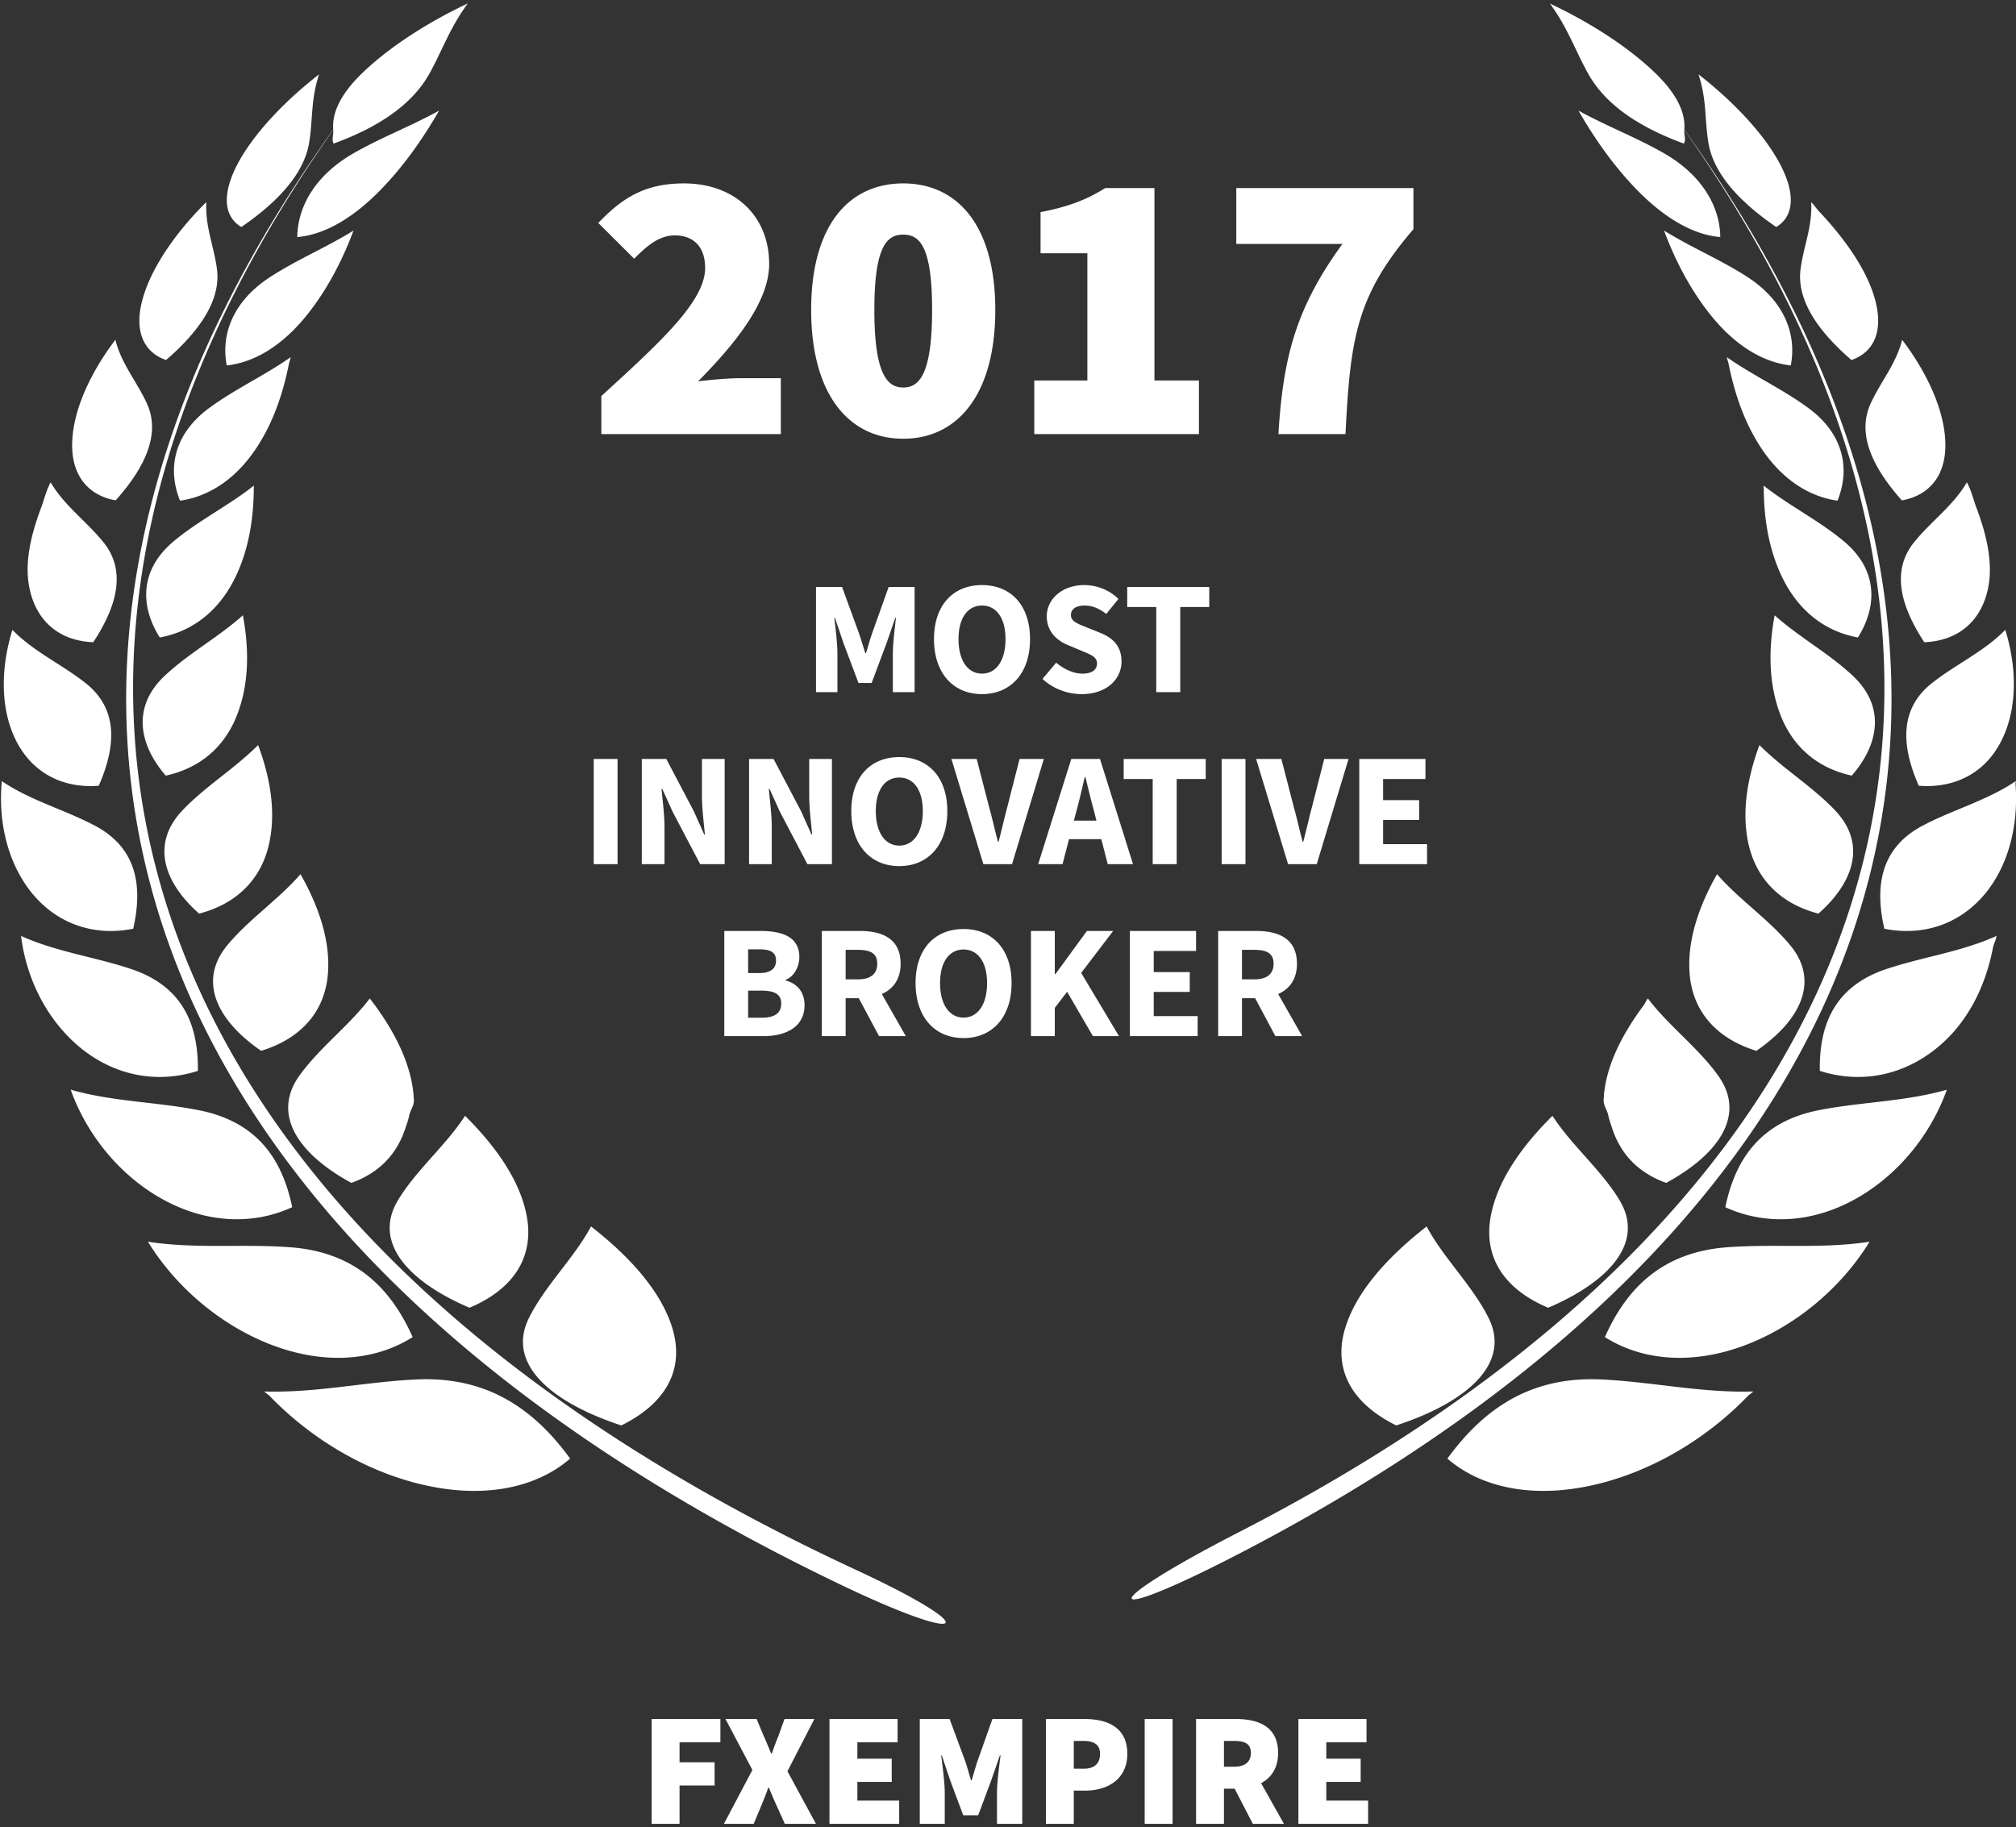 <svg xmlns="http://www.w3.org/2000/svg" width="139" height="126">
    <rect width="100%" height="100%" fill="#333333" stroke="none"/>
    <path fill="#FFF" fill-rule="evenodd" d="M137.02 61.443c-1.812 2.319-4.439 3.131-7.098 2.603-.678-2.972-.243-5.596 2.67-7.124 2.107-1.107 4.439-1.729 6.388-3.056v.012c.011.072-.022.146-.011.22.191 2.593-.371 5.301-1.949 7.345zm-4.724-7.26c-1.209-2.751-1.347-5.312.931-7.094 1.643-1.295 3.581-2.159 5.033-3.656.783 2.519.847 5.27-.171 7.45-1.123 2.424-3.315 3.499-5.793 3.3zm.38-9.896c-1.641-2.499-2.298-4.953-.678-6.924 1.177-1.443 2.681-2.498 3.613-4.099 0 0 0 .01.01.02v-.01c.307.569.434 1.17.658 1.76.698 1.854 1.132 3.751.815 5.427-.466 2.455-2.171 3.742-4.418 3.826zm-1.546-9.781c-2.002-2.243-3.115-4.552-2.161-6.66.7-1.538 1.758-2.729 2.182-4.414 1.632 2.149 2.828 4.64 2.966 6.848.159 2.435-1.048 3.879-2.987 4.226zm-3.475-9.678c-2.266-1.96-3.803-4.111-3.506-6.292.212-1.586.816-2.894.731-4.601l.011.012c.19.188.328.41.508.61 1.716 1.808 3.178 3.857 3.792 5.791.753 2.377.064 3.926-1.536 4.48zm-5.19-9.174c-2.468-1.692-4.344-3.657-4.682-5.866-.255-1.6-.106-2.961-.678-4.662 2.225 1.728 4.301 3.851 5.477 5.917 1.292 2.277 1.112 3.889-.117 4.611zm-36.779 91.358c-9.947 5.185-10.381 3.846-.275-1.349 44.734-22.975 57.244-59.1 30.719-96.706-.032.311.138.694-.032.943-2.902-1.06-5.349-2.577-6.599-4.822-.911-1.64-1.398-3.151-2.638-4.838 0 0 0 .006.011.006v.005c2.574 1.207 5.254 2.872 7.193 4.727 1.663 1.587 2.149 2.887 2.065 3.962 27.235 38.003 14.683 74.561-30.444 98.072zm29.194-25.44c-2.16-.78-3.263-2.235-3.781-3.941a5.208 5.208 0 0 1-.202-.676c-.063-.389-.349-.683-.328-1.117.095-2.255 1.261-4.499 2.775-6.534.096-.146.159-.305.265-.442.011 0 .011-.009.011-.009 1.419 1.886 3.496 3.414 4.873 5.363 1.896 2.687 0 5.395-3.613 7.356zm6.218-9.106c-2.754-.853-4.375-2.708-4.597-5.269-.201-2.318.646-4.731 1.885-6.913 1.526 1.76 3.581 3.12 5.064 4.921 2.034 2.488.668 5.185-2.352 7.261zm-.55-14.3c-.488-2.223-.042-4.616.763-6.787 1.609 1.623 3.643 2.846 5.222 4.511 2.171 2.297 1.293 4.953-1.155 7.113-2.595-.674-4.29-2.371-4.83-4.837zm7.129-4.679c-2.436-.528-4.185-2.076-5.011-4.437-.752-2.129-.71-4.469-.306-6.619 1.683 1.509 3.696 2.593 5.359 4.143 2.278 2.117 1.865 4.721-.042 6.913zm.424-9.527c-2.267-.411-4.068-1.824-5.181-4.068-.985-1.981-1.303-4.194-1.313-6.248 0-.053-.011-.096-.011-.148v-.012c1.759 1.391 3.74 2.362 5.477 3.795 2.394 1.96 2.405 4.478 1.028 6.681zm-1.409-9.432c-2.109-.306-3.952-1.602-5.328-3.731-1.166-1.807-1.812-3.842-2.193-5.764-.032-.127-.085-.258-.107-.39v-.011c1.834 1.285 3.783 2.161 5.594 3.487 2.489 1.814 2.913 4.238 2.034 6.409zm-13.708-21.314c-1.705-1.719-3.083-3.72-4.152-5.586 2.002 1.102 3.919 1.813 5.879 2.93 2.701 1.545 3.877 3.741 3.899 5.79-1.812-.151-3.74-1.237-5.626-3.134zm10.487 11.987c-1.949-.216-3.845-1.402-5.476-3.415-1.483-1.828-2.532-3.929-3.263-5.885 1.918 1.186 3.845 1.975 5.741 3.193 2.585 1.676 3.412 3.988 2.998 6.107zm-11.789 57.593c1.716 2.888-.721 5.586-4.937 7.388-3.061-1.286-4.45-3.499-3.972-6.239.433-2.488 2.15-4.9 4.268-6.997 1.314 2.044 3.38 3.74 4.641 5.848zM96.269 98.297c-3.168-1.56-4.386-3.974-3.496-6.787.805-2.551 3.009-4.922 5.593-6.934 1.166 2.202 3.199 4.109 4.3 6.375 1.494 3.109-1.536 5.754-6.397 7.346zM93.72 52.339h4.562v1.38h-2.919v1.458h2.484v1.366h-2.484v1.669h3.029v1.379H93.72v-7.252zm-5.575-22.405c.322-5.35 1.24-8.749 4.413-13.112H85.24v-3.854h12.214v2.836c-3.929 4.577-4.357 7.521-4.683 14.13h-4.626zm-2.271 29.657h-1.643v-7.252h1.643v7.252zm.733-7.252h1.743l.871 3.381c.227.79.372 1.525.596 2.326h.042c.213-.801.372-1.536.581-2.326l.864-3.381h1.676l-2.193 7.252h-1.976l-2.204-7.252zM83.99 71.451v-7.252h2.628c1.541 0 2.805.534 2.805 2.258 0 1.068-.513 1.747-1.296 2.09l1.654 2.904h-1.845l-1.396-2.613h-.907v2.613H83.99zm2.494-3.915c.86 0 1.328-.366 1.328-1.079 0-.711-.468-.956-1.328-.956h-.851v2.035h.851zm-5.108-19.804h-1.654v-5.873H77.72v-1.38h5.657v1.38h-2.001v5.873zM71.312 26.241h3.66v-8.776h-3.227v-2.836c1.934-.376 3.173-.858 4.463-1.661h3.389v13.273h3.068v3.693H71.312v-3.693zm-3.605 21.625c-1.966 0-3.309-1.424-3.309-3.793s1.343-3.727 3.309-3.727c1.969 0 3.312 1.368 3.312 3.727 0 2.369-1.343 3.793-3.312 3.793zm0-6.107c-.992 0-1.619.869-1.619 2.314 0 1.456.627 2.38 1.619 2.38.995 0 1.622-.924 1.622-2.38 0-1.445-.627-2.314-1.622-2.314zm-5.431-11.504c-3.765 0-6.347-3.077-6.347-8.884s2.582-8.723 6.347-8.723c3.766 0 6.348 2.942 6.348 8.723 0 5.807-2.582 8.884-6.348 8.884zm0-14.074c-1.073 0-1.99.695-1.99 5.19 0 4.496.917 5.351 1.99 5.351 1.077 0 1.991-.855 1.991-5.351 0-4.495-.914-5.19-1.991-5.19zm-6.482 36.158h1.566v7.252h-1.69l-1.898-3.615-.716-1.579h-.046c.068.802.202 1.769.202 2.626v2.568h-1.565v-7.252h1.689l1.899 3.604.715 1.602h.046c-.067-.767-.202-1.791-.202-2.647v-2.559zM41.463 27.312c4.035-3.692 7.155-6.529 7.155-8.83 0-1.526-.861-2.249-2.097-2.249-1.129 0-1.99.804-2.798 1.605l-2.472-2.461c1.774-1.873 3.386-2.729 5.915-2.729 3.443 0 5.866 2.193 5.866 5.565 0 2.73-2.583 5.727-4.895 8.083.86-.107 2.096-.215 2.851-.215h2.848v3.853H41.463v-2.622zm1.116 32.279h-1.644v-7.252h1.644v7.252zm3.754 31.919c.89 2.813-.317 5.227-3.496 6.787-4.862-1.592-7.891-4.237-6.397-7.346 1.101-2.266 3.135-4.173 4.31-6.375 2.585 2.012 4.777 4.383 5.583 6.934zm-13.961-1.328c-4.227-1.802-6.664-4.5-4.948-7.388 1.261-2.108 3.326-3.804 4.64-5.848 2.119 2.097 3.835 4.509 4.269 6.997.477 2.74-.91 4.953-3.961 6.239zm-4.365-12.551c-.519 1.706-1.621 3.161-3.781 3.941-3.612-1.961-5.499-4.669-3.612-7.356 1.387-1.949 3.452-3.477 4.883-5.363 1.663 2.149 2.934 4.572 3.039 6.985.022.434-.264.728-.327 1.117a5.057 5.057 0 0 1-.202.676zm-3.612-67.073c1.96-1.117 3.888-1.828 5.879-2.93-1.069 1.866-2.447 3.867-4.152 5.586-1.886 1.897-3.814 2.983-5.626 3.134.022-2.049 1.198-4.245 3.899-5.79zm-5.753 8.536c1.887-1.218 3.814-2.007 5.732-3.193-.731 1.956-1.78 4.057-3.263 5.885-1.631 2.013-3.516 3.199-5.476 3.415-.414-2.119.413-4.431 3.007-6.107zm-4.194 9.025c1.811-1.326 3.761-2.202 5.593-3.487v.021c-.032.153-.096.316-.127.475-.381 1.892-1.017 3.888-2.172 5.669-1.376 2.129-3.221 3.425-5.328 3.731-.879-2.171-.456-4.595 2.034-6.409zm3.061 5.365v.012c0 .052-.01.095-.01.148-.01 2.054-.328 4.267-1.313 6.248-1.113 2.244-2.914 3.657-5.17 4.068-1.388-2.203-1.377-4.721 1.017-6.681 1.737-1.433 3.718-2.404 5.476-3.795zm-6.122 13.09c1.663-1.55 3.676-2.634 5.36-4.143.402 2.15.455 4.49-.308 6.619-.826 2.361-2.574 3.909-5.01 4.437-1.896-2.192-2.32-4.796-.042-6.913zm11.218 20.623c-.222 2.561-1.833 4.416-4.598 5.269-3.019-2.076-4.385-4.773-2.352-7.261 1.484-1.801 3.538-3.161 5.064-4.921 1.239 2.182 2.087 4.595 1.886 6.913zM12.573 55.89c1.579-1.665 3.613-2.888 5.222-4.511.816 2.171 1.25 4.564.763 6.787-.54 2.466-2.235 4.163-4.83 4.837-2.448-2.16-3.326-4.816-1.155-7.113zm35.826-3.551h1.565v7.252h-1.689l-1.899-3.615-.716-1.579h-.046c.068.802.202 1.769.202 2.626v2.568h-1.565v-7.252h1.689l1.899 3.604.715 1.602h.047c-.068-.767-.202-1.791-.202-2.647v-2.559zm7.073 16.976c0 1.481-1.25 2.136-2.826 2.136h-2.707v-7.252h2.494c1.509 0 2.681.412 2.681 1.803 0 .645-.357 1.345-.949 1.568v.043c.737.191 1.307.735 1.307 1.702zm-3.106-3.848h-.783v1.636h.772c.804 0 1.151-.335 1.151-.857 0-.567-.368-.779-1.14-.779zm.145 2.848h-.928v1.868h.928c.892 0 1.353-.311 1.353-.979 0-.634-.446-.889-1.353-.889zM23.007 9.9c-.159-.249 0-.632-.032-.938-27.563 39.066-12.976 76.551 36.102 99.324 8.834 4.1 7.796 5.26-1.049 1.023C9.184 85.935-5.149 48.207 22.975 8.94c-.085-1.069.403-2.375 2.066-3.962 1.95-1.861 4.64-3.53 7.214-4.742-1.25 1.691-1.737 3.202-2.648 4.842-1.251 2.245-3.697 3.762-6.6 4.822zm-6.366 5.754c-1.229-.722-1.398-2.334-.117-4.611 1.176-2.066 3.252-4.189 5.477-5.917-.572 1.701-.424 3.062-.678 4.662-.338 2.209-2.214 4.174-4.682 5.866zm-6.727 4.694c.678-2.149 2.352-4.473 4.312-6.413-.085 1.707.519 3.015.73 4.601.297 2.181-1.239 4.332-3.506 6.292-1.599-.554-2.288-2.103-1.536-4.48zM7.975 34.506c-1.938-.347-3.145-1.791-2.987-4.226.138-2.208 1.335-4.699 2.967-6.848.423 1.685 1.482 2.876 2.182 4.414.953 2.108-.159 4.417-2.162 6.66zm-1.546 9.781c-2.246-.084-3.951-1.371-4.417-3.826-.318-1.676.117-3.573.815-5.427.223-.59.349-1.191.658-1.76v.01c.009-.01.009-.02.009-.02.933 1.601 2.438 2.656 3.614 4.099 1.62 1.971.974 4.425-.679 6.924zm-.55 2.802c2.276 1.782 2.138 4.343.931 7.094-2.478.199-4.661-.876-5.795-3.3-1.016-2.18-.942-4.931-.158-7.45 1.441 1.497 3.379 2.361 5.022 3.656zm3.305 16.957c-2.649.528-5.286-.284-7.098-2.603-1.631-2.108-2.214-4.921-1.96-7.577 1.949 1.327 4.279 1.949 6.388 3.056 2.913 1.528 3.347 4.152 2.67 7.124zm4.459 9.801c-2.743.886-5.784.401-8.295-1.759-2.266-1.961-3.559-4.785-3.897-7.547 2.436 1.108 5.115 1.444 7.669 2.309 3.505 1.201 4.565 3.845 4.523 6.997zm6.504 9.401c-2.743 1.264-6.123 1.148-9.322-.77-2.892-1.739-4.946-4.51-5.953-7.335 2.892.833 5.857.833 8.813 1.412 4.057.791 5.784 3.404 6.462 6.693zm-.158 2.761c4.522.327 6.969 2.846 8.462 6.197-2.636 1.675-6.27 1.98-10.147.368-3.507-1.464-6.366-4.11-8.104-6.945 3.305.506 6.483.137 9.789.38zm8.781 9.115c4.914-.21 8.115 2.129 10.54 5.46-2.405 2.085-6.208 2.866-10.752 1.654-3.941-1.054-7.447-3.351-9.968-5.975-.106-.106-.255-.19-.361-.296l-.009-.01c3.643.106 6.968-.674 10.55-.833zm20.9 25.02h-2.816v1.381h2.416v1.601h-2.416v2.646h-1.923v-7.229h4.739v1.601zm.351-1.601h2.146l.493 1.178c.155.333.311.736.513 1.202h.046c.156-.466.312-.869.447-1.202l.425-1.178h2.058l-1.856 3.603 1.966 3.626h-2.147l-.581-1.29a24.938 24.938 0 0 1-.513-1.201h-.047c-.156.444-.311.822-.467 1.201l-.538 1.29h-2.055l1.966-3.715-1.856-3.514zm11.866 1.601h-2.773v1.135h2.369v1.602h-2.369v1.289h2.883v1.602H57.19v-7.229h4.697v1.601zm4.683 1.357c.134.401.247.845.382 1.268h.043c.134-.423.248-.867.382-1.268l1.048-2.958h2.059v7.229h-1.743v-2.136c0-.734.156-1.856.244-2.579h-.046l-.602 1.734-.893 2.391h-1.03l-.893-2.391-.584-1.734h-.043c.089.723.245 1.845.245 2.579v2.136h-1.722v-7.229h2.058l1.095 2.958zm6.156-54.331h.046l2.167-2.971h1.811l-2.204 2.893 2.607 4.359h-1.799l-1.778-3.059-.85 1.112v1.947h-1.644v-7.252h1.644v2.971zm5.001 53.774c0 1.77-1.388 2.537-2.908 2.537h-.783v2.291h-1.923v-7.229h2.66c1.59 0 2.954.578 2.954 2.401zm-3.691-.89v1.914h.694c.759 0 1.116-.379 1.116-1.024 0-.644-.424-.89-1.162-.89h-.648zm9.096-66.335h-2.001v5.872h-1.654v-5.872h-2.001v-1.38h5.656v1.38zm-6.754 5.872l-.446-1.723h-2.225l-.446 1.723h-1.679l2.281-7.252h1.98l2.277 7.252h-1.742zm-.949-3.67c-.203-.722-.404-1.578-.592-2.336h-.046c-.181.768-.368 1.614-.57 2.336l-.181.668h1.555l-.166-.668zm-7.215-.201c.226.79.371 1.525.594 2.326h.043c.212-.801.372-1.536.584-2.326l.861-3.381h1.675l-2.192 7.252h-1.977l-2.203-7.252h1.743l.872 3.381zm1.533 12.072c0 2.369-1.343 3.793-3.312 3.793-1.966 0-3.308-1.424-3.308-3.793s1.342-3.727 3.308-3.727c1.969 0 3.312 1.369 3.312 3.727zm-4.931 0c0 1.457.627 2.38 1.619 2.38.995 0 1.622-.923 1.622-2.38 0-1.446-.627-2.313-1.622-2.313-.992 0-1.619.867-1.619 2.313zm.5-11.86c0 2.37-1.343 3.794-3.312 3.794-1.966 0-3.309-1.424-3.309-3.794 0-2.368 1.343-3.724 3.309-3.724 1.969 0 3.312 1.367 3.312 3.724zm-3.312-2.313c-.992 0-1.619.868-1.619 2.313 0 1.457.627 2.38 1.619 2.38.995 0 1.622-.923 1.622-2.38 0-1.445-.627-2.313-1.622-2.313zm-4.265-5.887h-1.477v-7.253h1.799l1.176 3.227c.146.423.28.89.425 1.334h.043c.145-.444.269-.911.414-1.334l1.152-3.227h1.789v7.253h-1.499v-2.659c0-.711.135-1.767.213-2.468h-.046l-.592 1.722-1.038 2.77h-.907l-1.041-2.77-.581-1.722h-.042c.077.701.212 1.757.212 2.468v2.659zm-1.076 23.719v-7.252h2.628c1.54 0 2.805.534 2.805 2.258 0 1.068-.514 1.747-1.297 2.09l1.655 2.904h-1.846l-1.395-2.613h-.907v2.613h-1.643zm2.493-3.915c.861 0 1.328-.366 1.328-1.079 0-.711-.467-.956-1.328-.956h-.85v2.035h.85zm15.787-24.264l.939.377c.886.357 1.445.947 1.445 1.97 0 1.2-1.006 2.247-2.752 2.247-.95 0-1.955-.356-2.696-1.047l.942-1.122c.525.444 1.194.756 1.8.756.68 0 1.016-.267 1.016-.701 0-.455-.414-.6-1.052-.867l-.949-.4c-.747-.302-1.463-.924-1.463-1.981 0-1.201 1.073-2.158 2.593-2.158.839 0 1.722.334 2.349.957l-.84 1.034c-.482-.367-.928-.578-1.509-.578-.57 0-.928.245-.928.657 0 .444.482.601 1.105.856zm7.524 22.306h-2.919v1.458h2.483v1.367h-2.483v1.668h3.028v1.38h-4.672v-7.252h4.563v1.379zm-1.619 60.194h-1.924v-7.229h1.924v7.229zm7.275-4.894c0 1.035-.467 1.714-1.172 2.091l1.576 2.803H86.38l-1.253-2.425h-.737v2.425h-1.923v-7.229h2.752c1.566 0 2.904.534 2.904 2.335zm-3.733-.824v1.78h.694c.758 0 1.162-.333 1.162-.956s-.404-.824-1.162-.824h-.694zm9.83.09h-2.774v1.135h2.369v1.602h-2.369v1.289h2.883v1.602h-4.806v-7.229h4.697v1.601zm16.116-25.02c3.58.159 6.907.939 10.551.833l-.011.01c-.106.106-.254.19-.36.296-2.521 2.624-6.027 4.921-9.968 5.975-4.545 1.212-8.347.431-10.752-1.654 2.426-3.331 5.625-5.67 10.54-5.46zm.318-2.918c1.493-3.351 3.94-5.87 8.463-6.197 3.305-.243 6.484.126 9.789-.38-1.738 2.835-4.598 5.481-8.104 6.945-3.866 1.612-7.511 1.307-10.148-.368zm8.305-8.958c.678-3.289 2.415-5.902 6.461-6.693 2.955-.579 5.922-.579 8.814-1.412-1.007 2.825-3.061 5.596-5.953 7.335-3.2 1.918-6.579 2.034-9.322.77zm6.515-9.401c-.054-3.152 1.005-5.796 4.512-6.997 2.564-.865 5.233-1.201 7.669-2.309v.011c-.031.274-.191.527-.244.801-.476 2.487-1.61 4.974-3.654 6.735-2.51 2.16-5.54 2.645-8.283 1.759z"/>
</svg>
